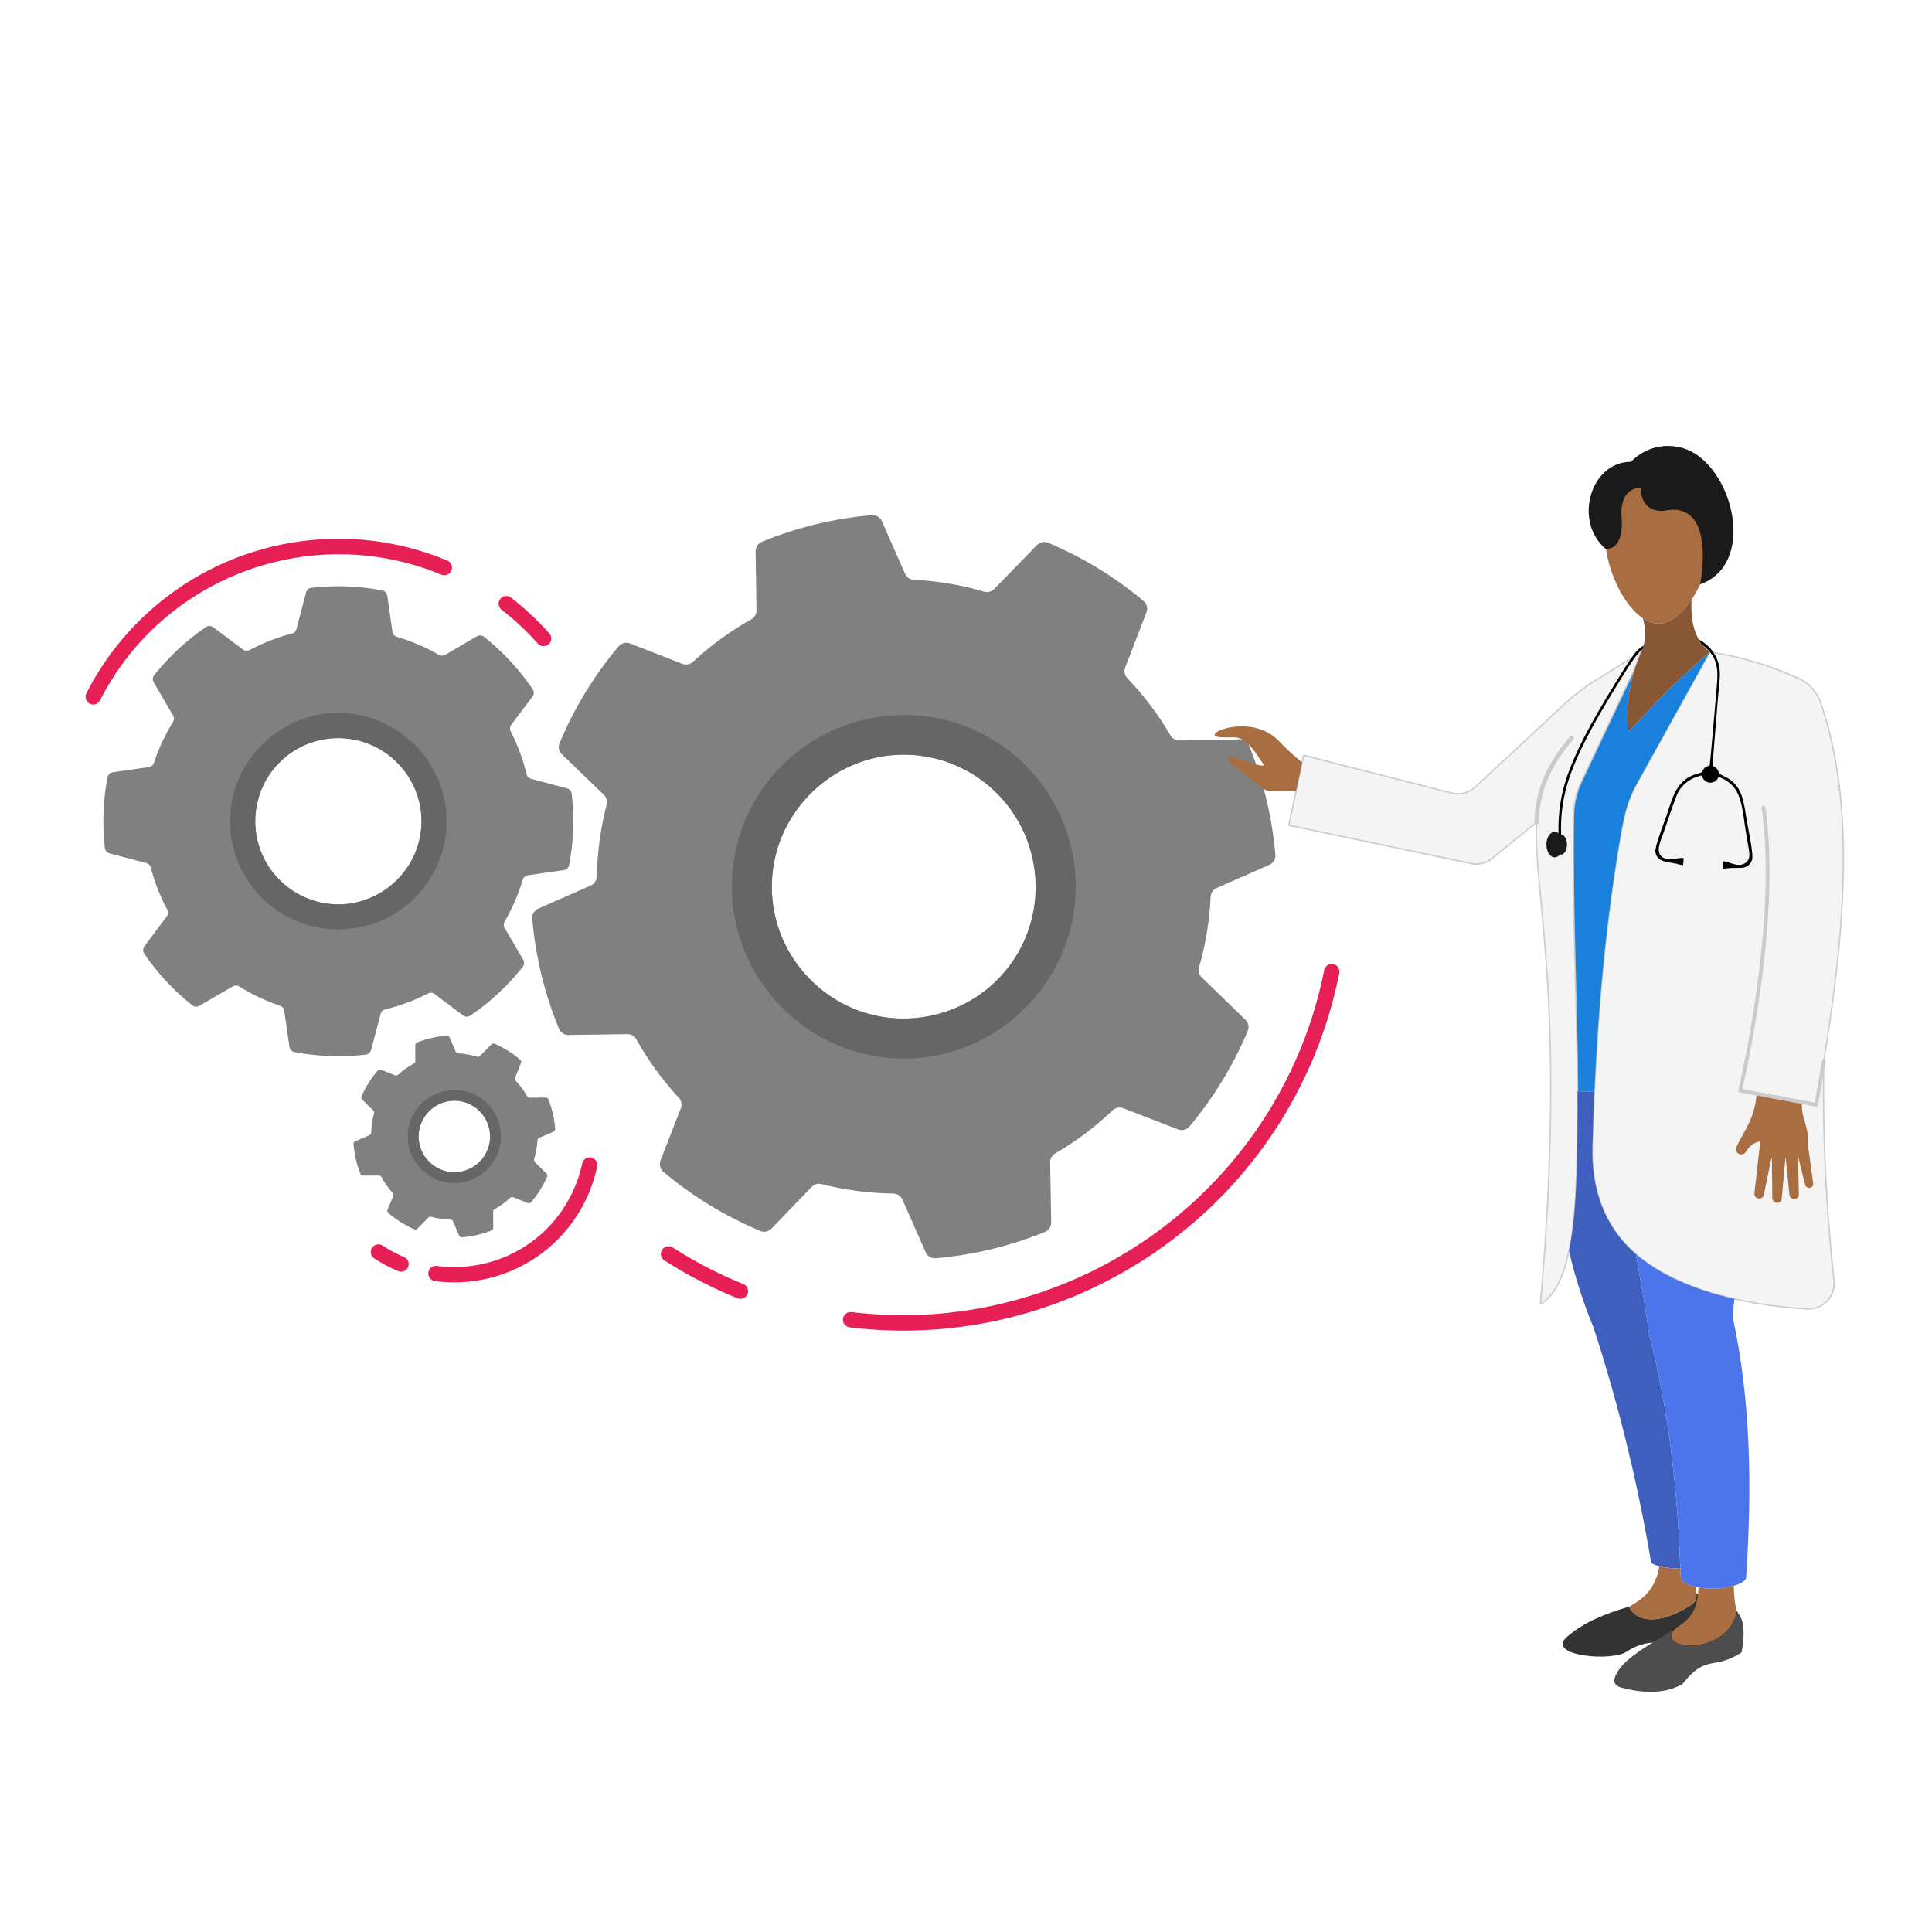 <?xml version="1.0" encoding="UTF-8" standalone="no"?><!DOCTYPE svg PUBLIC "-//W3C//DTD SVG 1.1//EN" "http://www.w3.org/Graphics/SVG/1.1/DTD/svg11.dtd"><svg width="100%" height="100%" viewBox="0 0 12305 12305" version="1.1" xmlns="http://www.w3.org/2000/svg" xmlns:xlink="http://www.w3.org/1999/xlink" xml:space="preserve" xmlns:serif="http://www.serif.com/" style="fill-rule:evenodd;clip-rule:evenodd;stroke-linecap:round;stroke-linejoin:round;"><g id="Layer_2"><g id="Streamline_Workflows"><path d="M3383.1,4960.46l227.825,60.442c16.425,4.154 28.584,18.196 30.346,35.046c17.533,150.871 12.133,303.533 -16.025,452.787c-3.092,17.367 -17.158,30.821 -34.646,33.138l-227.604,32.508c-15.812,2.054 -28.987,13.288 -33.517,28.575c-27.796,92.892 -66.425,182.192 -115.083,266.054c-7.85,12.805 -7.908,28.98 -0.15,41.842l117.846,201.471c8.75,14.571 7.437,33.167 -3.267,46.367c-94.525,119.241 -206.546,223.491 -332.262,309.216c-14.484,10.096 -33.971,9.642 -47.963,-1.125l-179.662,-135.204c-12.55,-9.7 -29.704,-11.142 -43.696,-3.667c-86.063,44.167 -177.033,78.025 -271.029,100.88c-14.692,3.412 -26.284,14.808 -29.946,29.437l-60.467,228.304c-4.15,16.438 -18.204,28.604 -35.062,30.363c-150.742,17.479 -303.259,12.058 -452.379,-16.084c-17.367,-3.087 -30.825,-17.158 -33.134,-34.65l-32.521,-227.75c-2.029,-15.641 -13.054,-28.725 -28.129,-33.375c-90.591,-30.291 -177.271,-71.225 -258.216,-121.941c-12.821,-8.071 -29.15,-8.25 -42.142,-0.467l-212.008,123.125c-14.588,8.696 -33.159,7.333 -46.325,-3.388c-117.35,-93.416 -220.096,-203.837 -304.834,-327.6c-10.116,-14.445 -9.712,-33.908 0.996,-47.92l141.646,-189.488c9.683,-12.617 11.046,-29.829 3.467,-43.812c-45.33,-84.671 -80.467,-174.413 -104.68,-267.355c-3.491,-14.633 -14.904,-26.137 -29.512,-29.745l-232.671,-60.796c-16.533,-4.125 -28.779,-18.25 -30.512,-35.2c-16.955,-149.634 -11.359,-300.967 16.604,-448.938c3.1,-17.366 17.179,-30.816 34.671,-33.125l228.17,-32.454c15.675,-2.025 28.78,-13.079 33.413,-28.192c29.933,-90.775 70.496,-177.691 120.842,-258.945c8.02,-12.817 8.17,-29.117 0.387,-42.08l-122.604,-210.758c-8.713,-14.587 -7.363,-33.175 3.367,-46.35c93.52,-117.517 204.091,-220.392 328.041,-305.2c14.45,-10.117 33.917,-9.708 47.929,1.004l188.321,140.892c12.609,9.683 29.817,11.058 43.8,3.492c84.875,-45.213 174.809,-80.2 267.925,-104.23c14.65,-3.47 26.179,-14.887 29.792,-29.504l60.787,-232.191c4.13,-16.521 18.25,-28.755 35.192,-30.488c149.746,-16.992 301.2,-11.4 449.288,16.6c17.366,3.096 30.82,17.175 33.125,34.667l32.42,227.896c2.046,15.837 13.309,29.037 28.625,33.55c93.055,27.425 182.567,65.687 266.688,114.004c12.808,7.829 28.967,7.871 41.812,0.112l200.196,-117.291c14.575,-8.759 33.179,-7.459 46.388,3.25c119.4,94.625 223.775,206.795 309.575,332.687c10.091,14.483 9.633,33.971 -1.134,47.967l-134.462,178.541c-9.704,12.542 -11.15,29.692 -3.688,43.684c44.034,86.208 77.738,177.316 100.413,271.429c3.404,14.704 14.796,26.308 29.433,29.983Zm-1580.62,-125.775c-112.842,100.475 -177.48,244.571 -177.48,395.659c0,290.625 239.146,529.77 529.771,529.77c290.625,0 529.771,-239.145 529.771,-529.77c0,-129.863 -47.75,-255.3 -134.112,-352.292c-193.267,-217.046 -530.896,-236.621 -747.95,-43.367Z" style="fill:#808080;"/><path d="M3498.53,4033.86c8,8.97 12.425,20.574 12.425,32.591c0,26.863 -22.104,48.967 -48.966,48.967c-13.979,-0 -27.309,-5.988 -36.596,-16.434c-35.154,-39.47 -72.034,-77.3 -110.638,-113.495c-38.416,-35.892 -78.445,-69.938 -120.095,-102.146c-11.992,-9.25 -19.026,-23.563 -19.026,-38.708c0,-26.821 22.071,-48.892 48.892,-48.892c10.846,-0 21.383,3.604 29.954,10.25c44.005,34.05 86.354,70.108 127.042,108.171c40.783,38.104 79.787,78 117.008,119.696Zm-649.833,-463.85c18.129,7.583 29.987,25.4 29.987,45.05c0,26.795 -22.05,48.841 -48.841,48.841c-6.475,0 -12.884,-1.287 -18.858,-3.787c-709.513,-295.271 -1535.12,-76.05 -2004.7,532.3c-64.634,83.795 -121.259,173.47 -169.129,267.85c-8.346,16.345 -25.213,26.675 -43.567,26.675c-26.829,-0 -48.908,-22.08 -48.908,-48.913c-0,-7.675 1.804,-15.242 5.27,-22.087c50.65,-99.83 110.563,-194.688 178.946,-283.317c68.667,-88.954 145.467,-171.325 229.404,-246.042c515.959,-459.521 1252.88,-582.929 1890.39,-316.575l0,0.004Z" style="fill:#e61f54;"/><path d="M3485.03,4045.89c5.05,5.654 7.842,12.979 7.842,20.562c-0,16.942 -13.942,30.883 -30.888,30.883c-8.82,0 -17.229,-3.775 -23.087,-10.37c-36.434,-40.913 -73.696,-79.142 -111.792,-114.684c-38.917,-36.354 -79.375,-70.766 -121.379,-103.233c-7.542,-5.833 -11.967,-14.842 -11.967,-24.375c0,-16.904 13.909,-30.813 30.813,-30.813c6.821,0 13.45,2.267 18.846,6.438c42.966,33.258 84.887,68.95 125.766,107.079c40.609,37.938 79.221,77.438 115.846,118.513Zm-643.287,-459.188c11.433,4.767 18.916,16 18.916,28.383c0,16.875 -13.887,30.763 -30.762,30.763c-4.104,-0 -8.167,-0.821 -11.946,-2.417c-717.046,-298.383 -1551.4,-76.846 -2025.98,537.934c-65.338,84.683 -122.571,175.325 -170.942,270.725c-5.25,10.32 -15.891,16.845 -27.475,16.845c-16.912,0 -30.829,-13.916 -30.829,-30.829c0,-4.862 1.15,-9.654 3.354,-13.983c50.125,-98.829 109.434,-192.725 177.142,-280.45c491.033,-637.584 1355.94,-867.138 2098.52,-556.971Z" style="fill:#e61f54;"/><path d="M1639.48,5689.17c-112.475,-126.321 -174.667,-289.688 -174.667,-458.825c0,-378.504 311.467,-689.971 689.971,-689.971c378.508,-0 689.971,311.466 689.971,689.971c-0,196.779 -84.183,384.45 -231.146,515.308c-282.708,251.654 -722.404,226.158 -974.129,-56.483Zm119.646,-106.529c100.471,112.841 244.571,177.475 395.658,177.475c290.625,-0.001 529.771,-239.146 529.771,-529.771c-0,-290.621 -239.146,-529.771 -529.771,-529.771c-129.867,-0 -255.304,47.754 -352.292,134.112c-217.041,193.271 -236.616,530.896 -43.366,747.954Z" style="fill:#666;"/><path d="M3995.06,6586.54l-374.062,5.333c-26.879,0.692 -51.479,-15.55 -61.404,-40.537c-91.496,-223.034 -148.704,-458.638 -169.688,-698.792c-2.725,-27.867 13.004,-54.463 38.734,-65.5l333.875,-147.292c23.279,-9.921 38.595,-32.737 38.954,-58.041c2.646,-153.871 23.375,-306.896 61.766,-455.921c6.509,-22.929 -0.337,-47.671 -17.712,-63.996l-266.488,-257.342c-19.616,-18.512 -25.591,-47.491 -14.896,-72.25c93.309,-222.754 219.792,-430.112 375.146,-615.021c17.8,-21.637 47.771,-29.295 73.775,-18.854l332.525,129.571c23.338,9.442 50.167,4.283 68.342,-13.137c112.575,-104.4 237.071,-195.159 370.908,-270.388c20.992,-11.517 33.821,-33.9 33.142,-57.833l-5.504,-374.809c-0.704,-26.895 15.55,-51.516 40.558,-61.437c222.854,-91.35 458.25,-148.471 698.188,-169.425c27.866,-2.725 54.462,13.008 65.496,38.737l147.37,334.092c9.809,23.038 32.263,38.3 57.296,38.938c151.429,7.441 301.442,32.825 446.892,75.616c23.046,6.825 48.075,0.096 64.596,-17.366l271.17,-279.071c18.563,-19.542 47.53,-25.434 72.246,-14.692c219.392,92.429 423.75,217.104 606.317,369.892c21.654,17.741 29.383,47.654 19.033,73.662l-135.196,350.296c-9.391,23.433 -4.091,50.325 13.492,68.446c105.583,109.946 197.767,232.012 274.625,363.654c11.608,20.871 33.983,33.563 57.854,32.813l381.629,-6.875c27.03,-0.8 51.805,15.537 61.721,40.695c90.079,221.388 146.421,455.046 167.146,693.155c2.721,27.87 -13.029,54.47 -38.775,65.487l-334.758,147.45c-23.088,9.817 -38.367,32.329 -38.967,57.408c-6.812,151.559 -31.521,301.775 -73.612,447.53c-6.759,23.029 -0.005,47.995 17.445,64.475l277.746,269.487c19.571,18.554 25.475,47.538 14.729,72.271c-92.52,219.687 -217.37,424.308 -370.404,607.075c-17.746,21.65 -47.662,29.371 -73.671,19.008l-348.208,-134.529c-23.421,-9.396 -50.304,-4.117 -68.429,13.442c-110.304,105.491 -232.738,197.525 -364.725,274.175c-20.9,11.591 -33.617,33.979 -32.875,57.871l6.687,380.883c0.771,27.017 -15.558,51.767 -40.7,61.683c-221.55,90.188 -455.391,146.588 -693.691,167.309c-27.871,2.712 -54.467,-13.03 -65.492,-38.771l-147.275,-334.354c-9.921,-23.325 -32.792,-38.663 -58.137,-38.992c-153.959,-2.004 -307.15,-22.092 -456.421,-59.846c-22.925,-6.471 -47.642,0.4 -63.942,17.771l-255.625,265.083c-18.512,19.638 -47.504,25.625 -72.283,14.925c-223.038,-93.396 -430.642,-220.046 -615.742,-375.629c-21.637,-17.812 -29.292,-47.787 -18.842,-73.792l128.909,-330.5c9.446,-23.329 4.304,-50.15 -13.1,-68.333c-104.259,-112.858 -194.834,-237.629 -269.846,-371.721c-11.504,-21.012 -33.896,-33.858 -57.842,-33.187Zm2469.34,-485.654c86.704,-135.363 132.804,-292.788 132.804,-453.534c0,-461.271 -379.567,-840.837 -840.837,-840.837c-461.267,-0 -840.834,379.566 -840.834,840.837c0,286.292 146.221,553.604 387.296,708.029c388.417,248.796 912.767,133.913 1161.57,-254.495Z" style="fill:#808080;"/><path d="M4231.5,8027.83c-14.054,-9.004 -22.579,-24.587 -22.579,-41.279c-0,-26.896 22.129,-49.025 49.021,-49.025c9.37,0 18.55,2.688 26.441,7.746c73.23,46.904 146.567,89.342 220.021,127.313c75.046,38.866 151.634,74.1 229.759,105.695c18.404,7.475 30.508,25.45 30.508,45.317c-0,26.825 -22.079,48.904 -48.904,48.904c-6.275,0 -12.488,-1.208 -18.304,-3.554c-79.921,-32.396 -159.292,-68.962 -238.109,-109.7c-78.321,-40.55 -154.275,-84.358 -227.854,-131.417Zm1179.95,425.825c-24.333,-3.021 -42.804,-23.929 -42.804,-48.45c0,-26.783 22.038,-48.82 48.821,-48.82c2.012,-0.001 4.021,0.124 6.017,0.37c1223.7,148.479 2403.7,-547.871 2865.28,-1690.87c63.529,-157.429 112.116,-320.483 145.116,-487.008c4.554,-22.787 24.746,-39.346 47.988,-39.346c26.841,0 48.933,22.092 48.933,48.934c0,3.22 -0.317,6.429 -0.95,9.587c-34.217,172.521 -84.579,341.442 -150.421,504.533c-476.946,1184.89 -1700.2,1906.6 -2967.97,1751.07Z" style="fill:#e61f54;"/><path d="M6347.08,4725.21c313.979,201.121 504.417,549.267 504.417,922.138c-0,600.758 -494.346,1095.11 -1095.1,1095.11c-600.759,0 -1095.1,-494.35 -1095.1,-1095.11c-0,-209.363 60.037,-414.396 172.966,-590.692c324.092,-505.804 1006.94,-655.408 1512.83,-331.446Zm-137.15,214.109c-135.362,-86.709 -292.791,-132.809 -453.546,-132.809c-461.27,0 -840.837,379.567 -840.837,840.838c-0,461.271 379.567,840.837 840.837,840.837c286.296,0 553.609,-146.221 708.034,-387.3c248.783,-388.416 133.904,-912.75 -254.488,-1161.57Z" style="fill:#666;"/><path d="M10562.2,3058.78c596.496,0 285.121,913.146 -0.004,913.146c-285.125,0 -596.5,-913.146 0.004,-913.146Z" style="fill:#a86d40;"/><path d="M11452.2,4319.33c-178.779,-81.412 -368.037,-137.496 -562.308,-166.625l-469.321,846.484c-57.417,103.554 -78.367,203.775 -98.587,320.441c-93.875,541.759 -142.584,1087.28 -167.392,1634.81c-5.229,115.087 -9.454,230.258 -12.683,345.508c-7.742,270.042 73.533,511.533 277.362,687.921c1.204,1.046 2.408,2.083 3.629,3.125c151.875,129.937 368.055,223.833 623.979,281.887c152.205,33.625 306.871,54.959 462.496,63.796c3.325,0.208 6.655,0.308 9.988,0.308c89.154,0 162.517,-73.362 162.517,-162.516c-0,-6.538 -0.396,-13.071 -1.184,-19.563c-50.808,-463.529 -72.608,-929.783 -65.267,-1396.04c134.684,-824.255 203.238,-1635.11 -18.82,-2280.87c-23.267,-71.042 -75.867,-128.833 -144.409,-158.667Z" style="fill:#f4f4f4;stroke:#cbcbcb;stroke-width:8.67px;"/><path d="M10889.9,4152.7c-159.938,133.554 -333.412,306.925 -517.179,509.317c-16.242,-137.592 -2.008,-277.092 41.692,-408.567l-340.842,721.975c-33.633,69.408 -51.325,145.467 -51.783,222.592c-9.438,589.054 22.183,1166.85 25.67,1752.36c35.784,1.492 71.496,2.842 107.142,4.054c24.808,-547.521 73.517,-1093.05 167.392,-1634.8c20.221,-116.667 41.171,-216.888 98.587,-320.442l469.321,-846.483Z" style="fill:#1981dc;"/><path d="M9245.42,5050.83l-941.909,-240.358l-9.879,46.308l-38.846,182.075l-46.383,217.425l1159.33,243.125c47.871,10.775 98.125,-1.391 135.767,-32.866l282.333,-229.134c-20.729,447.975 194.958,1146.06 25.137,3068.51c94.709,-53.471 149.675,-184.546 182.23,-339.225c35.87,-170.396 44.525,-369.458 49.133,-524.979c4.887,-164.654 6.1,-328.313 5.125,-491.363c-3.488,-585.508 -35.108,-1163.3 -25.671,-1752.36c0.459,-77.125 18.15,-153.183 51.783,-222.592l340.842,-721.975c11.088,-33.891 23.9,-67.383 38.254,-100.75l-314.412,195.667c-73.342,47.725 -141.675,102.742 -203.954,164.208l-539.113,500.838c-39.887,37.775 -96.787,52 -149.762,37.441Z" style="fill:#f4f4f4;stroke:#cbcbcb;stroke-width:8.67px;"/><path d="M8254.75,5038.88l38.846,-182.075c-54.55,-44.829 -106.379,-92.871 -155.208,-143.871c-184.421,-184.45 -541.167,-16.783 -345.688,-16.783l66.55,-0c86.379,-0 143.138,109.154 191.175,176.433c-28.175,28.167 -323.692,-131.062 -199.812,0.4l177.875,135.713c18.187,19.254 43.529,30.179 70.012,30.183l156.25,0Z" style="fill:#a86d40;"/><path d="M10388.4,2941.24c115.454,-122.35 308.029,-135.321 438.846,-29.559c242.058,191.517 323.408,698.021 0.767,809.788c-0,-0 111.82,-542.45 -231.417,-467.938c-0,0 -143.879,17.988 -145.713,-142.637c0.025,-1.729 -1.337,-3.192 -3.062,-3.292c-19.088,-0.704 -121.879,3.063 -121.879,166.746c-0,0 34.325,221.829 -99.28,221.829c-206.575,-175.075 -98.47,-554.941 161.738,-554.941l0,0.004Z" style="fill:#1a1a1a;"/><path d="M10722.4,5465.12c0.504,15.196 -0.692,30.4 -3.567,45.329c-15.096,-2.271 -30.025,-5.541 -44.688,-9.787c-51.133,-11.604 -118.116,-8.042 -130.737,-72.292c-6.575,-33.458 56.162,-191.817 70.067,-231.717c36.708,-105.337 56.325,-213.77 171.116,-260.512c17.296,-4.375 34.3,-9.817 50.921,-16.296l5.325,-2.908l2.196,-5.659c6.096,-15.658 19.121,-27.633 35.237,-32.395l10.33,-3.042l1.437,-10.667c3.9,-28.937 6.033,-59.383 8.713,-88.512c4.945,-53.542 9.77,-107.096 14.47,-160.667c7.3,-82.317 14.705,-164.837 21.48,-247.187c9.687,-117.659 1.933,-178.434 -77.68,-249.821c-34.904,-31.221 -79.429,-49.617 -126.187,-52.138l1.458,-17.716c4.892,0.383 9.771,0.912 14.638,1.587c79.483,11.638 148.175,62.1 183.05,134.471c30.041,61.608 25.775,118.587 18.954,184.433c-8.463,81.742 -14.392,164.771 -21.163,246.713c-4.433,53.696 -8.733,107.4 -12.908,161.116c-2.212,29.055 -5.675,61.084 -5.946,90.105l-0.096,10.304l9.188,4.658c14.383,7.3 24.8,20.638 28.392,36.367l1.308,5.812l4.708,3.646c17.079,10.288 34.667,19.708 52.696,28.225c26.729,16.033 49.308,38.146 65.896,64.533c36.154,55.771 45.033,154.738 56.904,220.284c7.338,40.521 42.042,204.816 31.067,236.041c-9.542,29.842 -37.6,50.121 -68.925,49.825l-69.204,1.442l-0.4,0.021c-15.859,1.971 -31.813,3.062 -47.792,3.279c-0.85,-14.467 0.062,-28.987 2.725,-43.233c0.137,-1 0.379,-1.984 0.725,-2.934c16.325,1.83 32.317,5.892 47.537,12.067c25.796,8.404 56.963,17.033 82.738,4.35c46.125,-22.692 36.704,-64.167 29.808,-105.683c-5.65,-34.013 -11.521,-68 -17.341,-101.992c-15.138,-88.425 -20.305,-221.387 -82.909,-288.725c-21.641,-22.762 -47.746,-40.821 -76.679,-53.042l-12.629,-4.62l-7.138,11.391c-9.895,15.821 -27.287,25.459 -45.945,25.459c-21.759,-0 -41.496,-13.109 -49.942,-33.159l-5.254,-12.446l-13.25,2.613c-56.45,14.042 -105.054,49.983 -135.029,99.837c-8.134,15.909 -15.171,32.355 -21.059,49.225c-9.354,24.6 -18.141,49.459 -26.787,74.313c-16.009,46.062 -31.263,92.358 -46.946,138.525c-13.029,29.462 -23.004,60.183 -29.775,91.683c-6.488,49.409 19.975,76.359 69.846,76.759c23.787,0.187 61.512,-9.896 87.046,-7.263Z"/><path d="M10474.4,4108.64c0.875,-0.312 1.8,-0.474 2.733,-0.474c4.438,-0 8.092,3.654 8.092,8.091c-0,3.409 -2.154,6.471 -5.363,7.621c-24.175,12.875 -44.833,31.479 -60.158,54.179c-19.317,25.309 -37.338,51.571 -54,78.696c-177.263,280.996 -289.317,479.762 -353.229,649.138c-59.45,149.708 -81.68,311.633 -64.78,471.825c0.025,0.241 0.034,0.487 0.034,0.729c-0,4.441 -3.654,8.096 -8.092,8.096c-4.167,-0 -7.687,-3.217 -8.062,-7.363c-17.171,-162.625 5.387,-327.012 65.733,-478.996c64.362,-170.562 176.846,-370.162 354.675,-652.062c16.958,-27.609 35.3,-54.338 54.954,-80.096c17.125,-25.158 40.333,-45.588 67.463,-59.383Z"/><path d="M9902,5460.42c-29.217,-0 -52.913,-36.38 -52.913,-81.255c0.001,-44.883 23.696,-81.262 52.913,-81.262c13.171,0.579 25.375,7.163 33.092,17.85c1.941,-0.487 3.937,-0.737 5.937,-0.737c21.55,-0 39.034,28.72 39.034,64.15c-0,35.42 -17.484,64.141 -39.034,64.141c-2,0.004 -3.996,-0.246 -5.937,-0.733c-7.717,10.687 -19.921,17.267 -33.092,17.846Z" style="fill:#1a1a1a;"/><path d="M10773.8,3818.33c-61.317,91.646 -137.379,153.604 -211.65,153.604c-35.679,-1.25 -70.179,-13.146 -99.042,-34.158c21.742,77.612 22.679,141.179 -10.467,214.929c-14.354,33.367 -27.166,66.858 -38.254,100.75c-43.7,131.475 -57.933,270.975 -41.696,408.567c183.771,-202.392 357.246,-375.763 517.184,-509.317c-84.546,-64.279 -125.784,-173.112 -116.075,-334.375Z" style="fill:#885834;"/><path d="M11367.6,6999l-171.917,-32.071c-5.491,2.017 -9.166,7.267 -9.183,13.117c-12.608,152.521 -86.371,230.642 -129.496,331.15c-0.558,2.467 -0.842,4.987 -0.842,7.517c0,18.712 15.396,34.108 34.109,34.108c12.604,-0 24.225,-6.992 30.129,-18.125c2.787,-3.967 5.783,-8.304 9.062,-13.038c17.538,-26.262 44.517,-44.8 75.321,-51.754c3.375,0.458 5.925,3.367 5.929,6.775l-37.387,326.942c0.312,16.292 13.842,29.504 30.138,29.433c1.083,0.129 2.17,0.192 3.258,0.192c14.329,-0 26.475,-10.979 27.912,-25.233c0.071,-0.134 37.38,-188.367 47.771,-230.421c0.167,-0.596 0.717,-1.013 1.338,-1.013c0.75,0 1.371,0.609 1.387,1.359l1.4,125.358l1.458,130.246c1.763,15.608 15.4,27.383 31.1,26.846c15.05,0.583 27.975,-11.18 28.8,-26.221c0.142,-1.329 18.209,-197.925 23.017,-256.154c0.075,-0.713 0.679,-1.255 1.392,-1.255c0.712,0 1.321,0.542 1.396,1.255l23.37,231.608c1.309,15.829 15.255,27.867 31.105,26.846c15.05,0.583 27.975,-11.184 28.8,-26.221c-0,-0.133 -4.396,-185.65 -5.646,-237.117l-0,-0.041c-0,-0.759 0.621,-1.38 1.375,-1.38c0.641,0 1.2,0.45 1.341,1.071l42.059,170.517c2.458,12.937 13.871,22.387 27.037,22.387c8.6,0 16.721,-4.033 21.921,-10.879c3.613,-8.387 4.325,-17.741 2.025,-26.575c-5.096,-35.496 -27.342,-200.296 -29.233,-214.246c-0.071,-0.625 -0.117,-1.254 -0.125,-1.883c1.054,-162.9 -42.134,-171.242 -42.134,-280.633c-0.02,-7.646 -6.304,-13.929 -13.95,-13.954l-94.037,-18.513Z" style="fill:#a86d40;"/><path d="M11603.6,6756.92c0.959,-5.759 5.988,-10.021 11.825,-10.021c6.58,-0 11.992,5.412 11.992,11.992c0,0.629 -0.05,1.258 -0.15,1.879c-7.771,47.583 -15.517,93.85 -23.233,138.8c-8.075,47.145 -16.154,93.425 -24.242,138.841c-1.138,6.492 -7.413,10.9 -13.904,9.771l-484.571,-90.421c-5.667,-1.037 -9.817,-6.021 -9.817,-11.783c0,-0.725 0.063,-1.45 0.196,-2.163l0.208,-0.933c74.892,-331.087 127.525,-666.817 157.538,-1004.94c24.1,-293.55 23.179,-565.075 -9.813,-793.438c-0.079,-0.558 -0.12,-1.121 -0.12,-1.687c-0,-6.579 5.412,-11.996 11.991,-11.996c5.946,-0 11.038,4.421 11.875,10.304c33.271,230.267 34.242,503.554 10.004,798.692c-29.745,335.291 -81.708,668.237 -155.541,996.645l460.404,85.88c7.617,-42.967 14.992,-85.238 22.125,-126.813c8.142,-47.525 15.921,-93.817 23.233,-138.612Z" style="fill:#cbcbcb;"/><path d="M10702.4,9987.67c-18.142,-499.834 -73.367,-996.317 -198.362,-1486.45c-23.58,-171.117 -53.467,-342.238 -84.759,-513.35c-203.829,-176.388 -285.104,-417.879 -277.362,-687.921c3.304,-115.25 7.529,-230.421 12.683,-345.508c-35.646,-1.209 -71.358,-2.563 -107.142,-4.054c0.975,163.05 -0.237,326.708 -5.125,491.362c-4.608,155.521 -13.262,354.583 -49.133,524.979c38.012,166.95 90.258,330.338 156.167,488.367c159.033,489.629 281.725,990.325 367.07,1498.01c15.659,10.521 33.08,18.146 51.43,22.521c43.97,10.821 89.337,14.884 134.533,12.038Z" style="fill:#3e5fbe;"/><path d="M10504,8501.21c124.996,490.129 180.221,986.613 198.363,1486.45c0.775,21.558 1.487,43.121 2.133,64.683c14.062,27.559 51.075,45.717 97.633,55.784c5.321,1.146 10.759,2.191 16.313,3.129c74.641,11.637 150.883,7.821 223.987,-11.217c39.2,-11.237 68.696,-27.471 78.409,-47.696c38,-571.52 31.708,-1132.82 -86.242,-1668.33c3.762,-39.112 7.85,-76.158 12.254,-111.137c-255.925,-58.054 -472.104,-151.95 -623.979,-281.888c-1.221,-1.041 -2.425,-2.079 -3.629,-3.125c31.296,171.113 61.179,342.238 84.758,513.35Z" style="fill:#4d75eb;"/><path d="M10772.8,10220.8c-208.583,136.083 -355.783,107.512 -395.833,11.871c-149.479,43.441 -292.796,100.341 -397.971,193.825c-136.833,121.633 299.654,159.729 386.704,89.124c171.542,-108.616 304.767,-13.041 437.017,-84.433c53.346,-136.429 56.591,-237.504 1.304,-285.858c0.154,4.087 0.354,8.2 0.596,12.333c1.846,25.267 -10.409,49.588 -31.817,63.138Z" style="fill:#333;"/><path d="M10376.9,10232.7c40.062,95.637 187.258,124.216 395.85,-11.871c21.404,-13.554 33.654,-37.875 31.808,-63.142c-0.242,-4.133 -0.438,-8.242 -0.596,-12.329c-0.471,-12.258 -1.079,-24.654 -1.825,-37.192c-46.558,-10.066 -83.571,-28.225 -97.633,-55.783c-0.646,-21.567 -1.359,-43.125 -2.133,-64.683c-45.196,2.846 -90.563,-1.217 -134.534,-12.042c-3.117,23.683 -8.829,46.954 -17.033,69.388c-32.613,86.916 -79.717,135.1 -173.904,187.654Z" style="fill:#a86d40;"/><path d="M10663.5,10376.8c-121.658,133.621 333.188,176.925 399.196,-109.805" style="fill:none;stroke:#000;stroke-width:8.67px;stroke-linecap:butt;stroke-linejoin:miter;stroke-miterlimit:2.613;"/><path d="M10814.5,10155.9c-9.104,76.762 -30.454,133.187 -99.604,185.258c-15.612,11.75 -32.933,23.617 -51.408,35.625c-32.879,36.117 -23.65,65.629 8.637,83.825c87.159,49.108 342.392,15.608 390.559,-193.617c-13.642,-54.6 -20.425,-110.687 -20.192,-166.966c-73.104,19.037 -149.346,22.854 -223.988,11.216c-1.066,15.65 -2.329,30.5 -4.004,44.655l0,0.004Z" style="fill:#a86d40;"/><path d="M10526.2,10461.2c-112.604,69.358 -222.695,145.579 -244.708,234.917c-5.804,23.529 16.308,44.454 39.646,50.933c95.021,26.388 259.308,56.492 394.675,-21.15c149.883,-193.725 203.037,-87.083 375.967,-201.454c15.283,-71.288 29.104,-207.579 -29.142,-257.517c-48.167,209.225 -303.4,242.725 -390.559,193.617c-32.287,-18.196 -41.516,-47.709 -8.637,-83.825c-41.925,27.254 -89.804,55.254 -137.242,84.479Z" style="fill:#4d4d4d;"/><path d="M9999.33,4691.62c2.659,-3.146 6.571,-4.962 10.688,-4.962c7.675,-0 13.987,6.312 13.987,13.987c0,3.313 -1.175,6.521 -3.316,9.046c-68.788,77.158 -124.767,164.85 -165.804,259.725l-0.496,1.096c-33.629,85.321 -52.109,175.858 -54.596,267.529c-0.321,7.437 -6.525,13.379 -13.967,13.379c-7.666,0 -13.975,-6.308 -13.975,-13.975c0,-0.2 0.004,-0.4 0.013,-0.6c2.616,-94.867 21.791,-188.546 56.662,-276.808l0.404,-1.129c42.138,-97.634 99.671,-187.88 170.4,-267.288Z" style="fill:#cbcbcb;"/><path d="M2413.48,7487.08l-101.4,0.255c-7.291,0.099 -13.904,-4.384 -16.516,-11.188c-24.088,-60.746 -38.838,-124.788 -43.759,-189.95c-0.65,-7.563 3.7,-14.721 10.709,-17.629l90.966,-38.85c6.346,-2.617 10.567,-8.754 10.746,-15.613c1.209,-41.695 7.317,-83.108 18.2,-123.375c1.838,-6.195 0.059,-12.925 -4.6,-17.4l-71.404,-70.608c-5.258,-5.079 -6.783,-12.954 -3.808,-19.633c26.004,-60.075 60.95,-115.871 103.65,-165.496c4.895,-5.808 13.041,-7.788 20.058,-4.875l89.717,36.179c6.291,2.638 13.583,1.329 18.566,-3.337c30.846,-27.938 64.88,-52.142 101.396,-72.105c5.725,-3.054 9.271,-9.079 9.163,-15.566l-0.288,-101.609c-0.104,-7.291 4.375,-13.912 11.184,-16.525c60.699,-24.045 124.687,-38.775 189.791,-43.687c7.558,-0.65 14.717,3.7 17.625,10.712l38.875,91.021c2.583,6.275 8.625,10.484 15.408,10.738c41.021,2.504 81.6,9.862 120.884,21.925c6.229,1.925 13.033,0.179 17.566,-4.505l74.388,-74.774c5.096,-5.234 12.967,-6.738 19.633,-3.75c59.171,25.754 114.163,60.204 163.159,102.204c5.808,4.875 7.808,13.008 4.92,20.025l-37.766,94.516c-2.621,6.321 -1.267,13.625 3.441,18.592c28.263,30.138 52.859,63.517 73.271,99.442c3.08,5.696 9.104,9.208 15.575,9.083l103.463,-0.646c7.329,-0.129 13.992,4.379 16.6,11.229c23.708,60.296 38.233,123.809 43.087,188.417c0.646,7.563 -3.704,14.717 -10.716,17.621l-91.213,38.9c-6.287,2.587 -10.5,8.637 -10.741,15.433c-2.334,41.059 -9.509,81.696 -21.384,121.067c-1.904,6.221 -0.154,13.008 4.525,17.529l74.417,73.933c5.246,5.092 6.754,12.967 3.762,19.634c-25.783,59.25 -60.279,114.312 -102.341,163.362c-4.875,5.813 -13.013,7.809 -20.029,4.917l-93.95,-37.579c-6.317,-2.617 -13.617,-1.275 -18.588,3.425c-30.237,28.237 -63.717,52.796 -99.733,73.15c-5.704,3.075 -9.221,9.104 -9.096,15.579l0.592,103.262c0.125,7.321 -4.38,13.98 -11.225,16.588c-60.342,23.733 -123.905,38.271 -188.567,43.129c-7.558,0.646 -14.717,-3.708 -17.621,-10.717l-38.846,-91.1c-2.616,-6.354 -8.766,-10.583 -15.637,-10.754c-41.721,-1.037 -83.179,-6.971 -123.521,-17.679c-6.192,-1.825 -12.913,-0.046 -17.388,4.613l-70.133,71.033c-5.083,5.262 -12.958,6.792 -19.642,3.812c-60.154,-26.029 -116.02,-61.02 -165.695,-103.783c-5.805,-4.9 -7.784,-13.046 -4.867,-20.058l35.996,-89.171c2.637,-6.292 1.329,-13.579 -3.334,-18.563c-27.895,-30.925 -52.05,-65.033 -71.954,-101.62c-3.05,-5.73 -9.079,-9.284 -15.571,-9.18Zm670.863,-123.737c24.437,-37.175 37.462,-80.704 37.462,-125.192c0,-125.033 -102.887,-227.921 -227.92,-227.921c-125.034,0 -227.921,102.888 -227.921,227.921c-0,76.654 38.67,148.35 102.725,190.459c37.175,24.437 80.704,37.462 125.196,37.462c76.654,0 148.354,-38.671 190.458,-102.729Z" style="fill:#808080;"/><path d="M2383.41,8014.79c-13.7,-9.005 -21.971,-24.334 -21.971,-40.725c-0,-26.734 22,-48.729 48.729,-48.729c9.512,-0 18.817,2.783 26.762,8.004c21.609,14.2 43.825,27.404 66.65,39.612c22.688,12.088 45.905,23.104 69.646,33.05c18.063,7.567 29.879,25.329 29.879,44.913c0,26.712 -21.979,48.691 -48.691,48.691c-6.459,0 -12.854,-1.283 -18.813,-3.779c-26.504,-11.104 -52.45,-23.433 -77.833,-36.987c-25.433,-13.563 -50.221,-28.246 -74.358,-44.05Zm386.237,144.533c-24.029,-3.237 -42.158,-23.975 -42.158,-48.225c-0,-26.696 21.966,-48.662 48.662,-48.662c2.175,-0 4.35,0.145 6.504,0.437c155.734,20.625 314.175,-2.929 457.175,-67.967c142.371,-64.916 263.467,-168.875 349.2,-299.77c28.592,-43.43 53.075,-89.434 73.134,-137.405c19.916,-47.75 35.304,-97.262 45.971,-147.891c4.737,-22.438 24.716,-38.634 47.65,-38.634c26.716,0 48.7,21.984 48.7,48.7c-0,3.384 -0.355,6.755 -1.05,10.063c-11.934,56.587 -29.146,111.929 -51.417,165.296c-22.367,53.554 -49.667,104.912 -81.554,153.404c-95.829,146.217 -231.159,262.329 -390.238,334.829c-159.708,72.621 -336.658,98.9 -510.579,75.825Z" style="fill:#e61f54;"/><path d="M2401.64,7987c-4.367,-2.871 -7,-7.758 -7,-12.983c-0,-8.525 7.012,-15.538 15.537,-15.538c3.033,0 6,0.888 8.538,2.554c23.037,15.142 46.125,28.867 69.266,41.175c23.642,12.605 47.784,24.059 72.429,34.367c5.688,2.442 9.388,8.058 9.388,14.246c-0,8.504 -6.996,15.504 -15.5,15.504c-2.008,0 -3.996,-0.392 -5.854,-1.15c-25.213,-10.571 -50.238,-22.458 -75.071,-35.662c-24.671,-13.146 -48.579,-27.317 -71.733,-42.513Zm372.429,139.392c-7.634,-1.038 -13.388,-7.629 -13.388,-15.334c0,-8.491 6.984,-15.479 15.475,-15.479c0.7,0 1.396,0.05 2.088,0.142c387.329,51.642 763.971,-164.671 914.55,-525.25c20.729,-49.663 36.737,-101.163 47.821,-153.825c1.495,-7.158 7.866,-12.333 15.183,-12.333c8.508,-0 15.512,7.004 15.512,15.512c0,1.096 -0.116,2.188 -0.35,3.258c-11.491,54.559 -28.087,107.913 -49.562,159.363c-155.613,373.8 -546.054,597.992 -947.329,543.946Z" style="fill:#e61f54;"/><path d="M3056.94,6990.12c83.425,54.838 133.791,148.217 133.791,248.05c0,162.842 -134,296.842 -296.842,296.842c-162.845,-0 -296.845,-134 -296.845,-296.842c-0,-57.942 16.966,-114.637 48.795,-163.058c89.459,-136.059 275.021,-174.425 411.1,-84.992Zm-37.854,57.592c-37.175,-24.438 -80.708,-37.467 -125.196,-37.467c-125.037,0 -227.925,102.888 -227.925,227.925c0,125.033 102.888,227.921 227.925,227.921c76.655,-0 148.355,-38.675 190.459,-102.729c68.671,-104.484 39.212,-246.967 -65.263,-315.65Z" style="fill:#666;"/></g></g></svg>